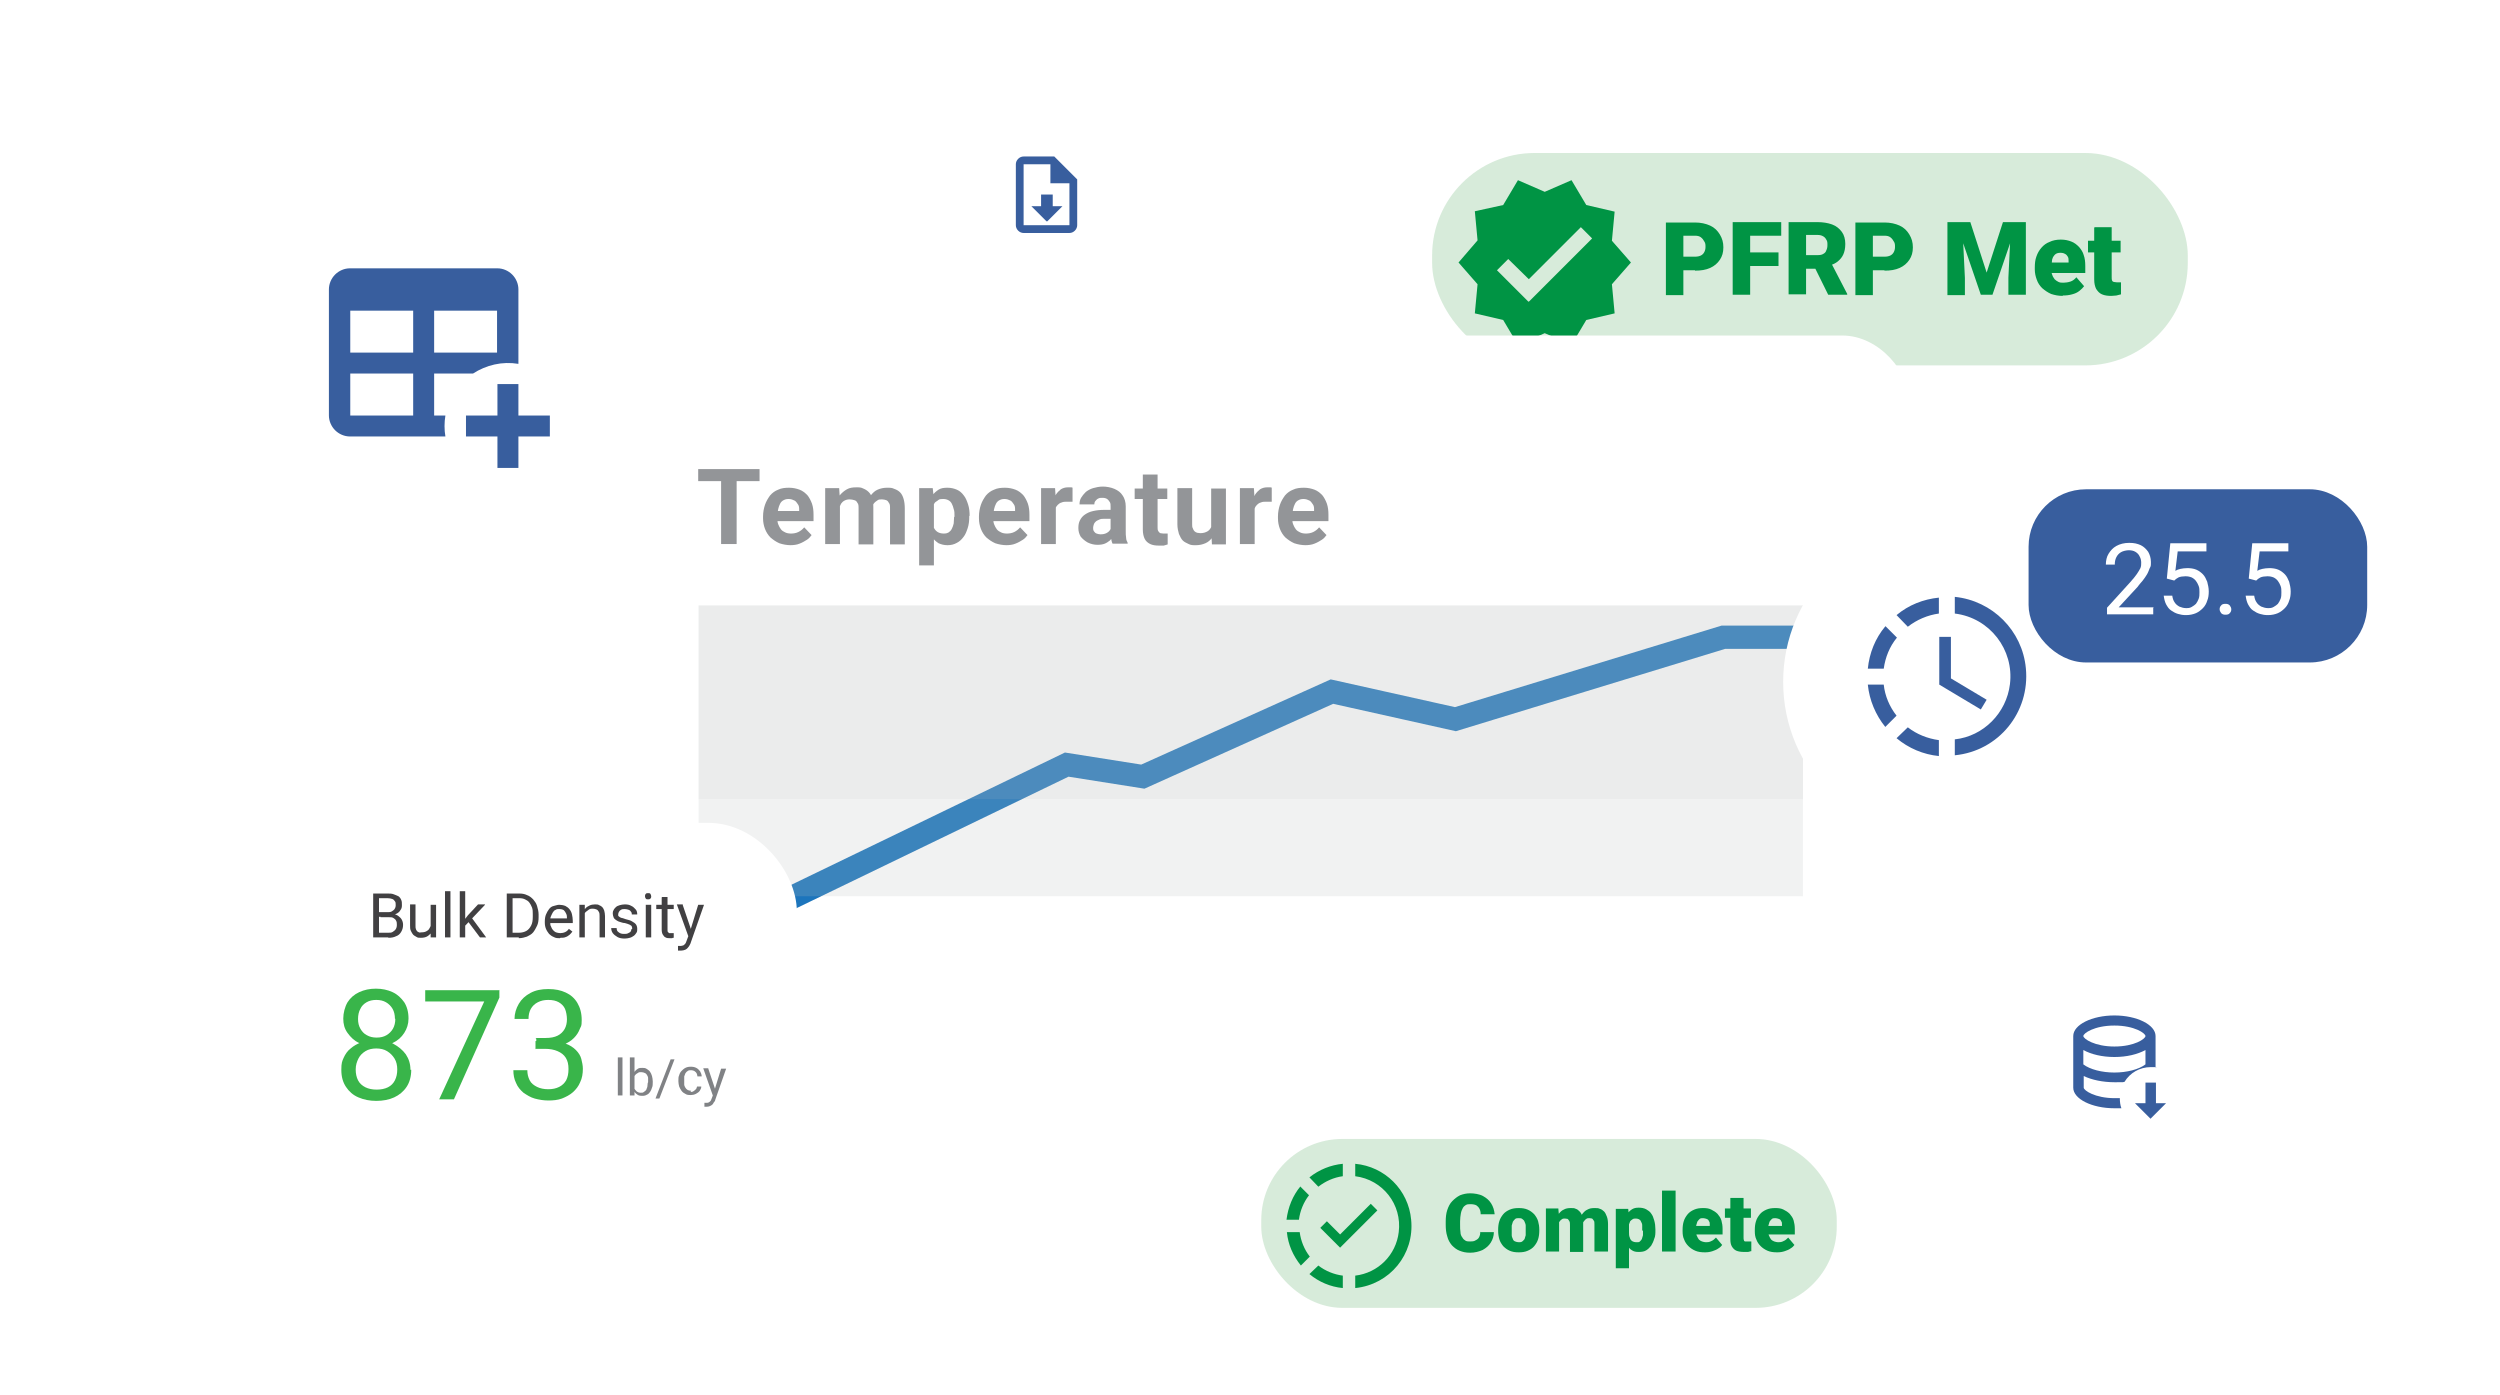 <?xml version="1.0" encoding="UTF-8"?>
<svg xmlns="http://www.w3.org/2000/svg" xmlns:xlink="http://www.w3.org/1999/xlink" id="uuid-e3a60f57-2031-4a7c-81eb-0fcb80ddafe9" data-name="Layer 1" viewBox="0 0 643.8 359.3">
  <defs>
    <filter id="uuid-f586d31b-7469-41bc-8308-aa3cf0abd36f" data-name="drop-shadow-1">
      <feOffset dx="0" dy="0"></feOffset>
      <feGaussianBlur result="uuid-a4ce8414-6f52-431a-80d2-a4a08513bdab" stdDeviation="9"></feGaussianBlur>
      <feFlood flood-color="#000" flood-opacity=".2"></feFlood>
      <feComposite in2="uuid-a4ce8414-6f52-431a-80d2-a4a08513bdab" operator="in"></feComposite>
      <feComposite in="SourceGraphic"></feComposite>
    </filter>
    <filter id="uuid-990856f7-47a6-4be0-919b-cd62e8aa4a76" data-name="drop-shadow-2">
      <feOffset dx="0" dy="0"></feOffset>
      <feGaussianBlur result="uuid-a9115093-6f3c-4870-9a27-9ebf55fb1a45" stdDeviation="9"></feGaussianBlur>
      <feFlood flood-color="#000" flood-opacity=".2"></feFlood>
      <feComposite in2="uuid-a9115093-6f3c-4870-9a27-9ebf55fb1a45" operator="in"></feComposite>
      <feComposite in="SourceGraphic"></feComposite>
    </filter>
    <filter id="uuid-5d1d1810-299a-4646-b24d-cb5fec233a8e" data-name="drop-shadow-3">
      <feOffset dx="0" dy="0"></feOffset>
      <feGaussianBlur result="uuid-8c2c06b9-cba8-4f5d-a7a8-3f907432cd99" stdDeviation="9"></feGaussianBlur>
      <feFlood flood-color="#000" flood-opacity=".2"></feFlood>
      <feComposite in2="uuid-8c2c06b9-cba8-4f5d-a7a8-3f907432cd99" operator="in"></feComposite>
      <feComposite in="SourceGraphic"></feComposite>
    </filter>
    <filter id="uuid-3a76a07c-00c9-41b9-b21d-83dd1edc0d51" data-name="drop-shadow-4">
      <feOffset dx="0" dy="0"></feOffset>
      <feGaussianBlur result="uuid-822cda34-f85f-4313-9f50-87a1bda53be5" stdDeviation="9"></feGaussianBlur>
      <feFlood flood-color="#000" flood-opacity=".2"></feFlood>
      <feComposite in2="uuid-822cda34-f85f-4313-9f50-87a1bda53be5" operator="in"></feComposite>
      <feComposite in="SourceGraphic"></feComposite>
    </filter>
    <filter id="uuid-1e791df4-ca25-4d60-92cb-e66539d43aba" data-name="drop-shadow-5">
      <feOffset dx="0" dy="0"></feOffset>
      <feGaussianBlur result="uuid-d3531521-2925-435a-8281-fb5c0f786980" stdDeviation="9"></feGaussianBlur>
      <feFlood flood-color="#000" flood-opacity=".2"></feFlood>
      <feComposite in2="uuid-d3531521-2925-435a-8281-fb5c0f786980" operator="in"></feComposite>
      <feComposite in="SourceGraphic"></feComposite>
    </filter>
    <filter id="uuid-74ced9ba-36bd-4f83-8cda-3cad4d558722" data-name="drop-shadow-6">
      <feOffset dx="0" dy="0"></feOffset>
      <feGaussianBlur result="uuid-248b4cf8-9aaa-4c80-aae9-51e1c733c6f0" stdDeviation="9"></feGaussianBlur>
      <feFlood flood-color="#000" flood-opacity=".2"></feFlood>
      <feComposite in2="uuid-248b4cf8-9aaa-4c80-aae9-51e1c733c6f0" operator="in"></feComposite>
      <feComposite in="SourceGraphic"></feComposite>
    </filter>
    <filter id="uuid-45719236-aef5-4839-ab77-726f0f9b56da" data-name="drop-shadow-7">
      <feOffset dx="0" dy="0"></feOffset>
      <feGaussianBlur result="uuid-35470fb0-76ca-4c6b-ad33-2cb19e657d96" stdDeviation="9"></feGaussianBlur>
      <feFlood flood-color="#000" flood-opacity=".2"></feFlood>
      <feComposite in2="uuid-35470fb0-76ca-4c6b-ad33-2cb19e657d96" operator="in"></feComposite>
      <feComposite in="SourceGraphic"></feComposite>
    </filter>
    <filter id="uuid-146bb1bf-2f5b-4236-85ad-6ba18115d700" data-name="drop-shadow-16">
      <feOffset dx="0" dy="0"></feOffset>
      <feGaussianBlur result="uuid-ac4e87ca-ee5f-4232-b588-22418d5e1159" stdDeviation="9"></feGaussianBlur>
      <feFlood flood-color="#000" flood-opacity=".2"></feFlood>
      <feComposite in2="uuid-ac4e87ca-ee5f-4232-b588-22418d5e1159" operator="in"></feComposite>
      <feComposite in="SourceGraphic"></feComposite>
    </filter>
  </defs>
  <g style="filter: url(#uuid-f586d31b-7469-41bc-8308-aa3cf0abd36f);">
    <circle cx="270.2" cy="50.3" r="21.5" style="fill: #fff; stroke-width: 0px;"></circle>
    <path d="M271.5,40.3l5.9,5.9v11.8c0,.5-.2,1-.6,1.4-.4.4-.9.6-1.4.6h-11.8c-.5,0-1-.2-1.4-.6-.4-.4-.6-.9-.6-1.4v-15.7c0-.5.2-1,.6-1.4.4-.4.9-.6,1.4-.6h7.9ZM275.4,58v-10.8h-4.9v-4.9h-6.9v15.7h11.8ZM269.5,57l-3.9-3.9h2.5v-3h3v3h2.5l-3.9,3.9Z" style="fill: #385e9e; stroke-width: 0px;"></path>
  </g>
  <g style="filter: url(#uuid-990856f7-47a6-4be0-919b-cd62e8aa4a76);">
    <rect x="368.8" y="39.4" width="194.6" height="54.7" rx="26.4" ry="26.4" style="fill: rgba(58, 158, 71, .2); stroke-width: 0px;"></rect>
    <path d="M436.5,69.6h-4.7v-3.5h4.7c.6,0,1.1-.1,1.5-.3.4-.2.7-.5.9-.9.2-.4.3-.8.3-1.3s0-1-.3-1.4c-.2-.4-.5-.8-.9-1.1-.4-.3-.9-.4-1.5-.4h-3v15.3h-4.5v-18.7h7.5c1.5,0,2.8.3,3.9.8,1.1.5,1.9,1.3,2.5,2.3.6,1,.9,2,.9,3.3s-.3,2.3-.9,3.2c-.6.9-1.4,1.6-2.5,2.1-1.1.5-2.4.7-3.9.7ZM450.7,57.2v18.7h-4.5v-18.7h4.5ZM458,65v3.5h-8.6v-3.5h8.6ZM458.7,57.2v3.5h-9.3v-3.5h9.3ZM460.6,57.2h7.4c1.4,0,2.7.2,3.8.6,1.1.4,1.9,1.1,2.5,1.9.6.8.9,1.9.9,3.1s-.2,2-.5,2.7c-.3.7-.8,1.3-1.4,1.8-.6.5-1.3.8-2.1,1.1l-1.5.8h-6.2v-3.5s4.6,0,4.6,0c.6,0,1.1-.1,1.4-.3.4-.2.7-.5.8-.9.2-.4.3-.8.3-1.4s0-1-.3-1.4c-.2-.4-.5-.7-.9-.9-.4-.2-.8-.3-1.4-.3h-2.9v15.3h-4.5v-18.7ZM470.8,75.9l-4.1-8.3h4.8s4.2,8.1,4.2,8.1v.2h-4.8ZM485.3,69.6h-4.7v-3.5h4.7c.6,0,1.1-.1,1.5-.3.4-.2.7-.5.9-.9.2-.4.3-.8.3-1.3s0-1-.3-1.4c-.2-.4-.5-.8-.9-1.1-.4-.3-.9-.4-1.5-.4h-3v15.3h-4.5v-18.7h7.5c1.5,0,2.8.3,3.9.8,1.1.5,1.9,1.3,2.5,2.3.6,1,.9,2,.9,3.3s-.3,2.3-.9,3.2c-.6.9-1.4,1.6-2.5,2.1-1.1.5-2.4.7-3.9.7ZM503.7,57.2h3.7l4.2,13,4.2-13h3.7l-6.4,18.7h-3l-6.4-18.7ZM501.5,57.2h3.8l.7,14.4v4.4h-4.5v-18.7ZM517.9,57.2h3.8v18.7h-4.5v-4.4l.7-14.4ZM531.2,76.2c-1.1,0-2.1-.2-3-.5-.9-.4-1.6-.9-2.3-1.5-.6-.6-1.1-1.3-1.4-2.2-.3-.8-.5-1.7-.5-2.6v-.5c0-1,.1-2,.4-2.8.3-.9.7-1.6,1.3-2.3.6-.7,1.3-1.2,2.1-1.5.8-.4,1.8-.6,2.9-.6s1.9.2,2.7.5c.8.3,1.4.8,2,1.4.5.6,1,1.3,1.2,2.1.3.8.4,1.8.4,2.8v1.8h-11.4v-2.7h7.1v-.3c0-.5,0-.9-.2-1.2-.2-.3-.4-.6-.7-.7-.3-.2-.7-.3-1.2-.3s-.9.1-1.2.3c-.3.2-.5.5-.7.8-.2.4-.3.8-.3,1.2,0,.5-.1,1-.1,1.5v.5c0,.5,0,1,.2,1.4.1.4.4.8.6,1.1.3.3.6.5,1,.7.4.2.8.2,1.3.2s1.2-.1,1.8-.3c.6-.2,1.1-.6,1.5-1.1l2,2.3c-.3.4-.7.8-1.2,1.2-.5.4-1.1.7-1.9.9-.7.2-1.5.3-2.4.3ZM546.1,62v3h-8.4v-3h8.4ZM539.5,58.5h4.3v12.8c0,.4,0,.7.1.9,0,.2.2.3.4.4.2,0,.5.1.8.1s.5,0,.6,0c.2,0,.3,0,.5,0v3.1c-.4.1-.8.2-1.2.3-.4,0-.8.1-1.3.1-.9,0-1.7-.1-2.4-.4-.7-.3-1.1-.8-1.5-1.4-.3-.6-.5-1.4-.5-2.4v-13.4Z" style="fill: #009444; stroke-width: 0px;"></path>
    <path d="M420,67.6l-4.9-5.6.7-7.5-7.3-1.7-3.8-6.4-6.9,3-6.9-3-3.8,6.4-7.3,1.6.7,7.5-4.9,5.7,4.9,5.6-.7,7.5,7.3,1.7,3.8,6.4,6.9-3,6.9,3,3.8-6.4,7.3-1.7-.7-7.5,4.9-5.6ZM393.6,77.7l-8.1-8.1,2.9-2.9,5.3,5.2,13.4-13.4,2.9,2.9-16.2,16.2Z" style="fill: #009444; stroke-width: 0px;"></path>
  </g>
  <g>
    <g style="filter: url(#uuid-5d1d1810-299a-4646-b24d-cb5fec233a8e);">
      <rect x="149.8" y="86.4" width="342.1" height="185.9" rx="17.5" ry="17.5" style="fill: #fff; stroke-width: 0px;"></rect>
      <polyline points="464.3 164.1 443.8 164.1 374.8 185.2 343 178.1 294.3 200 274.7 196.9 196.3 234.8 183.7 234.8" style="fill: none; stroke: #1c75bc; stroke-miterlimit: 10; stroke-width: 6px;"></polyline>
      <g>
        <path d="M195.6,120.8v3.1h-15.8v-3.1h15.8ZM189.7,120.8v19.3h-4v-19.3h4Z" style="fill: #939598; stroke-width: 0px;"></path>
        <path d="M203.7,140.4c-1.1,0-2.1-.2-3-.5-.9-.4-1.6-.9-2.3-1.5-.6-.6-1.1-1.4-1.4-2.2s-.5-1.7-.5-2.7v-.5c0-1.1.2-2.1.5-3,.3-.9.8-1.7,1.3-2.4.6-.7,1.3-1.2,2.1-1.5.8-.4,1.8-.5,2.8-.5s1.9.2,2.7.5c.8.3,1.4.8,2,1.4.5.6.9,1.4,1.2,2.2.3.9.4,1.8.4,2.9v1.6h-11.4v-2.6h7.7v-.3c0-.5,0-1-.3-1.4s-.5-.8-.9-1c-.4-.2-.9-.4-1.5-.4s-.9.1-1.3.3c-.4.2-.7.5-.9.9-.2.4-.4.9-.5,1.4-.1.5-.2,1.1-.2,1.8v.5c0,.6,0,1.1.2,1.6.2.5.4.9.7,1.3.3.4.7.6,1.1.8.4.2.9.3,1.5.3s1.3-.1,1.9-.4c.6-.3,1.1-.7,1.5-1.2l1.9,2c-.3.4-.7.9-1.2,1.2s-1.1.7-1.9,1c-.7.3-1.6.4-2.5.4Z" style="fill: #939598; stroke-width: 0px;"></path>
        <path d="M216.3,128.7v11.4h-3.8v-14.4h3.6l.2,3ZM215.8,132.5h-1c0-1,.1-1.9.4-2.8.2-.8.6-1.6,1.1-2.2.5-.6,1.1-1.1,1.8-1.5s1.5-.5,2.4-.5,1.2,0,1.8.3c.5.2,1,.5,1.4.9.4.4.7.9.9,1.6.2.6.3,1.4.3,2.3v9.6h-3.8v-9.2c0-.7,0-1.2-.3-1.5-.2-.4-.4-.6-.8-.7s-.7-.2-1.2-.2-.9.1-1.3.3c-.4.2-.7.5-.9.8-.2.4-.4.8-.5,1.3-.1.5-.2,1-.2,1.5ZM224.3,132l-1.4.2c0-.9.1-1.8.4-2.6.2-.8.6-1.5,1-2.1.5-.6,1-1.1,1.7-1.4s1.5-.5,2.4-.5,1.3,0,1.9.3c.6.2,1.1.5,1.5.9.4.4.7,1,.9,1.7.2.7.3,1.5.3,2.5v9.2h-3.8v-9.2c0-.7,0-1.2-.3-1.5-.2-.4-.4-.6-.7-.7-.3-.1-.7-.2-1.1-.2s-.9,0-1.2.3c-.3.2-.6.4-.9.8-.2.3-.4.7-.5,1.1-.1.4-.2.9-.2,1.4Z" style="fill: #939598; stroke-width: 0px;"></path>
        <path d="M240.5,128.5v17.1h-3.8v-19.9h3.5l.3,2.8ZM249.6,132.8v.3c0,1-.1,2-.4,2.9s-.6,1.7-1.1,2.3c-.5.7-1.1,1.2-1.7,1.5-.7.4-1.5.6-2.4.6s-1.6-.2-2.3-.5c-.6-.4-1.2-.9-1.6-1.5-.4-.6-.8-1.4-1.1-2.2-.3-.9-.5-1.8-.6-2.7v-.7c.1-1,.3-2,.6-2.9s.6-1.6,1.1-2.3,1-1.1,1.6-1.5c.6-.4,1.4-.5,2.3-.5s1.7.2,2.4.5c.7.3,1.3.8,1.8,1.5.5.6.8,1.4,1.1,2.3s.4,1.9.4,3ZM245.8,133.1v-.3c0-.6,0-1.2-.2-1.7-.1-.5-.3-1-.5-1.4s-.5-.7-.9-.9-.8-.3-1.3-.3-1,0-1.3.3-.7.4-.9.7c-.2.3-.4.7-.5,1.1-.1.4-.2.9-.2,1.5v1.8c0,.7.2,1.2.4,1.8.2.5.5.9.9,1.2.4.3,1,.5,1.7.5s.9-.1,1.3-.3c.3-.2.6-.5.8-.9.2-.4.4-.9.5-1.4,0-.5.1-1.1.1-1.7Z" style="fill: #939598; stroke-width: 0px;"></path>
        <path d="M259.3,140.4c-1.1,0-2.1-.2-3-.5-.9-.4-1.6-.9-2.3-1.5-.6-.6-1.1-1.4-1.4-2.2s-.5-1.7-.5-2.7v-.5c0-1.1.2-2.1.5-3,.3-.9.8-1.7,1.3-2.4.6-.7,1.3-1.2,2.1-1.5.8-.4,1.8-.5,2.8-.5s1.9.2,2.7.5c.8.3,1.4.8,2,1.4.5.6.9,1.4,1.2,2.2.3.9.4,1.8.4,2.9v1.6h-11.4v-2.6h7.7v-.3c0-.5,0-1-.3-1.4s-.5-.8-.9-1c-.4-.2-.9-.4-1.5-.4s-.9.1-1.3.3c-.4.2-.7.5-.9.9-.2.4-.4.9-.5,1.4-.1.5-.2,1.1-.2,1.8v.5c0,.6,0,1.1.2,1.6.2.5.4.9.7,1.3.3.4.7.6,1.1.8.4.2.9.3,1.5.3s1.3-.1,1.9-.4c.6-.3,1.1-.7,1.5-1.2l1.9,2c-.3.4-.7.9-1.2,1.2s-1.1.7-1.9,1c-.7.3-1.6.4-2.5.4Z" style="fill: #939598; stroke-width: 0px;"></path>
        <path d="M271.9,128.9v11.2h-3.8v-14.4h3.6l.2,3.1ZM276.2,125.7v3.5c-.3,0-.5,0-.7,0-.3,0-.5,0-.7,0-.5,0-1,0-1.4.2-.4.1-.7.3-1,.6-.3.3-.5.6-.6,1-.1.4-.2.8-.2,1.3l-.8-.2c0-.9,0-1.8.3-2.6.2-.8.5-1.5.8-2.1.4-.6.8-1,1.3-1.4.5-.3,1.1-.5,1.8-.5s.4,0,.7,0c.2,0,.4,0,.5.1Z" style="fill: #939598; stroke-width: 0px;"></path>
        <path d="M286.5,131.4v2.2s-2.1,0-2.1,0c-.5,0-.9,0-1.3.2s-.7.3-.9.5-.4.4-.5.7c-.1.3-.2.6-.2.9s0,.6.2.9c.2.3.4.5.7.6.3.1.6.2,1,.2.6,0,1.1-.1,1.5-.3.4-.2.8-.5,1-.9.2-.3.4-.7.4-1l1,1.6c-.1.4-.3.7-.6,1.1s-.6.8-.9,1.1c-.4.3-.8.6-1.3.8s-1.1.3-1.9.3-1.7-.2-2.5-.6c-.7-.4-1.3-.9-1.8-1.5-.4-.7-.6-1.4-.6-2.2s.1-1.4.4-2c.3-.6.7-1.1,1.3-1.5.6-.4,1.2-.7,2.1-.9s1.8-.3,2.9-.3h2.2ZM286,136.9v-6.4c0-.5,0-.9-.2-1.2-.2-.3-.4-.6-.7-.8-.3-.2-.7-.3-1.2-.3s-.8,0-1.1.2c-.3.1-.5.4-.7.6s-.3.6-.3.9h-3.8c0-.6.1-1.2.4-1.7.3-.5.7-1,1.2-1.5.5-.4,1.2-.8,1.9-1s1.6-.4,2.5-.4,2.1.2,3,.6,1.6.9,2.1,1.7c.5.7.8,1.7.8,2.8v6.2c0,.8,0,1.4.1,1.9,0,.5.2.9.4,1.3v.2h-3.9c-.2-.4-.3-.9-.4-1.5,0-.6-.1-1.2-.1-1.8Z" style="fill: #939598; stroke-width: 0px;"></path>
        <path d="M300.6,125.8v2.7h-8.4v-2.7h8.4ZM294.3,122.2h3.8v13.6c0,.4,0,.7.2,1,.1.2.3.4.5.5.2,0,.5.1.8.1s.5,0,.6,0c.2,0,.4,0,.5,0v2.8c-.3.1-.7.2-1,.3-.4,0-.8,0-1.3,0-.8,0-1.6-.1-2.2-.4-.6-.3-1.1-.7-1.4-1.3s-.5-1.4-.5-2.4v-14Z" style="fill: #939598; stroke-width: 0px;"></path>
        <path d="M312.3,133.8h1.1c0,.9-.1,1.8-.3,2.6-.2.8-.6,1.5-1,2.1s-1,1.1-1.7,1.4-1.5.5-2.4.5-1.3,0-1.9-.3-1.1-.5-1.5-.9c-.4-.4-.7-1-1-1.7-.2-.7-.4-1.5-.4-2.5v-9.3h3.8v9.3c0,.4,0,.8.2,1.1.1.3.2.5.4.7.2.2.4.3.7.4.3,0,.5.1.8.1.8,0,1.4-.2,1.9-.5.5-.3.8-.8,1-1.3s.3-1.2.3-1.9ZM311.9,136.7v-10.9h3.8v14.4h-3.6l-.2-3.4Z" style="fill: #939598; stroke-width: 0px;"></path>
        <path d="M323.1,128.9v11.2h-3.8v-14.4h3.6l.2,3.1ZM327.5,125.7v3.5c-.3,0-.5,0-.7,0-.3,0-.5,0-.7,0-.5,0-1,0-1.4.2-.4.1-.7.3-1,.6-.3.3-.5.6-.6,1-.1.4-.2.8-.2,1.3l-.8-.2c0-.9,0-1.8.3-2.6.2-.8.5-1.5.8-2.1.4-.6.8-1,1.3-1.4.5-.3,1.1-.5,1.8-.5s.4,0,.7,0c.2,0,.4,0,.5.1Z" style="fill: #939598; stroke-width: 0px;"></path>
        <path d="M336.3,140.4c-1.1,0-2.1-.2-3-.5-.9-.4-1.6-.9-2.3-1.5-.6-.6-1.1-1.4-1.4-2.2s-.5-1.7-.5-2.7v-.5c0-1.1.2-2.1.5-3,.3-.9.8-1.7,1.3-2.4.6-.7,1.3-1.2,2.1-1.5.8-.4,1.8-.5,2.8-.5s1.9.2,2.7.5c.8.3,1.4.8,2,1.4.5.6.9,1.4,1.2,2.2.3.9.4,1.8.4,2.9v1.6h-11.4v-2.6h7.7v-.3c0-.5,0-1-.3-1.4s-.5-.8-.9-1c-.4-.2-.9-.4-1.5-.4s-.9.1-1.3.3c-.4.2-.7.5-.9.9-.2.4-.4.9-.5,1.4-.1.5-.2,1.1-.2,1.8v.5c0,.6,0,1.1.2,1.6.2.5.4.9.7,1.3.3.4.7.6,1.1.8.4.2.9.3,1.5.3s1.3-.1,1.9-.4c.6-.3,1.1-.7,1.5-1.2l1.9,2c-.3.4-.7.9-1.2,1.2s-1.1.7-1.9,1c-.7.3-1.6.4-2.5.4Z" style="fill: #939598; stroke-width: 0px;"></path>
      </g>
    </g>
    <rect x="179.9" y="155.9" width="284.4" height="49.9" style="fill: #bcbec0; opacity: .3; stroke-width: 0px;"></rect>
    <rect x="179.9" y="205.8" width="284.4" height="25" style="fill: #bcbec0; opacity: .2; stroke-width: 0px;"></rect>
  </g>
  <g style="filter: url(#uuid-3a76a07c-00c9-41b9-b21d-83dd1edc0d51);">
    <g>
      <circle cx="500" cy="175.6" r="40.8" style="fill: #fff; stroke-width: 0px;"></circle>
      <path d="M503.4,153.9h0v4.1c9,1.1,15.3,9.3,14.2,18.2-.9,7.4-6.8,13.4-14.2,14.2v4.1c11.3-1.1,19.4-11.1,18.3-22.4-.9-9.7-8.6-17.4-18.3-18.4ZM499.3,153.9c-4,.4-7.8,1.9-10.9,4.5l2.9,3c2.3-1.8,5.1-3,8-3.4v-4.1ZM485.5,161.3c-2.6,3.1-4.1,6.9-4.5,10.9h4.1c.4-2.9,1.5-5.7,3.4-8l-2.9-2.9ZM481,176.3c.4,4,2,7.8,4.5,10.9l2.9-2.9c-1.8-2.3-3-5.1-3.3-8h-4.1ZM491.3,187.3l-2.9,2.8c3.1,2.6,6.9,4.2,10.9,4.6v-4.1c-2.9-.4-5.7-1.5-8-3.3ZM502.4,164v10.7l9.2,5.5-1.5,2.5-10.7-6.4v-12.3h3.1Z" style="fill: #385e9e; stroke-width: 0px;"></path>
    </g>
    <g>
      <rect x="522.4" y="126" width="87.2" height="44.6" rx="14.8" ry="14.8" style="fill: #385e9e; stroke-width: 0px;"></rect>
      <g>
        <path d="M554.5,156.3v1.9h-11.9v-1.7l6-6.6c.7-.8,1.3-1.5,1.7-2.1s.7-1.1.9-1.5c.2-.5.2-.9.2-1.4s-.1-1.1-.4-1.6c-.2-.5-.6-.9-1.1-1.2s-1.1-.4-1.7-.4-1.5.2-2,.5c-.5.3-.9.7-1.2,1.3-.3.6-.4,1.2-.4,1.9h-2.3c0-1,.2-2,.7-2.8s1.1-1.5,2-2c.9-.5,2-.8,3.3-.8s2.1.2,3,.6c.8.4,1.4,1,1.9,1.7.4.7.7,1.6.7,2.6s0,1.1-.3,1.6c-.2.5-.4,1.1-.7,1.6s-.7,1.1-1.1,1.6c-.4.5-.9,1-1.3,1.6l-4.9,5.3h9.1Z" style="fill: #fff; stroke-width: 0px;"></path>
        <path d="M559.9,149.5l-1.9-.5.9-9.1h9.3v2.1h-7.4l-.6,5c.3-.2.8-.4,1.3-.5s1.1-.2,1.8-.2,1.6.1,2.3.4c.7.3,1.2.7,1.7,1.2.5.5.8,1.2,1.1,1.9.2.8.4,1.6.4,2.5s-.1,1.7-.4,2.4c-.2.7-.6,1.4-1.1,1.9s-1.1,1-1.8,1.3-1.6.5-2.5.5-1.4-.1-2.1-.3-1.2-.5-1.8-.9-.9-.9-1.3-1.6c-.3-.6-.5-1.4-.6-2.2h2.2c.1.7.3,1.3.6,1.7.3.5.7.8,1.2,1.1.5.2,1.1.4,1.7.4s1,0,1.5-.3.8-.5,1.1-.8c.3-.4.5-.8.7-1.3s.2-1.1.2-1.7,0-1.1-.2-1.6c-.2-.5-.4-.9-.7-1.3s-.7-.7-1.1-.9c-.5-.2-1-.3-1.6-.3s-1.4.1-1.8.3-.8.5-1.2.9Z" style="fill: #fff; stroke-width: 0px;"></path>
        <path d="M571.6,156.9c0-.4.1-.7.4-1,.2-.3.6-.4,1.1-.4s.8.1,1.1.4c.2.3.4.6.4,1s-.1.7-.4,1c-.2.3-.6.4-1.1.4s-.8-.1-1.1-.4c-.2-.3-.4-.6-.4-1Z" style="fill: #fff; stroke-width: 0px;"></path>
        <path d="M581,149.5l-1.9-.5.9-9.1h9.3v2.1h-7.4l-.6,5c.3-.2.8-.4,1.3-.5s1.1-.2,1.8-.2,1.6.1,2.3.4c.7.3,1.2.7,1.7,1.2.5.5.8,1.2,1.1,1.9.2.8.4,1.6.4,2.5s-.1,1.7-.4,2.4c-.2.7-.6,1.4-1.1,1.9s-1.1,1-1.8,1.3-1.6.5-2.5.5-1.4-.1-2.1-.3-1.2-.5-1.8-.9-.9-.9-1.3-1.6c-.3-.6-.5-1.4-.6-2.2h2.2c.1.7.3,1.3.6,1.7.3.5.7.8,1.2,1.1.5.2,1.1.4,1.7.4s1,0,1.5-.3.8-.5,1.1-.8c.3-.4.5-.8.7-1.3s.2-1.1.2-1.7,0-1.1-.2-1.6c-.2-.5-.4-.9-.7-1.3s-.7-.7-1.1-.9c-.5-.2-1-.3-1.6-.3s-1.4.1-1.8.3-.8.5-1.2.9Z" style="fill: #fff; stroke-width: 0px;"></path>
      </g>
    </g>
  </g>
  <g style="filter: url(#uuid-1e791df4-ca25-4d60-92cb-e66539d43aba);">
    <circle cx="545.8" cy="275.2" r="25.7" style="fill: #fff; stroke-width: 0px;"></circle>
    <path d="M555.1,274.9v-8.1c0-2.9-4.8-5.3-10.6-5.3s-10.6,2.4-10.6,5.3v13.3c0,2.9,4.8,5.3,10.6,5.3s1.2,0,1.8,0c-.3-.8-.4-1.7-.4-2.6h-1.3c-5.1,0-8-2-8-2.7v-3c2.1,1,4.9,1.6,8,1.6s1.7,0,2.5-.1c1.4-2.3,3.9-3.8,6.8-3.8s.9,0,1.3.1ZM552.5,274.1c-1.7,1.3-4.8,2.1-8,2.1s-6.3-.8-8-2.1v-3.7c2,1.1,4.8,1.8,8,1.8s6-.7,8-1.8v3.7ZM544.5,269.5c-5.1,0-8-2-8-2.7s2.8-2.7,8-2.7,8,2,8,2.7-2.8,2.7-8,2.7ZM557.8,284.1l-4,4-4-4h2.7v-5.3h2.7v5.3h2.7Z" style="fill: #385e9e; stroke-width: 0px;"></path>
  </g>
  <g style="filter: url(#uuid-74ced9ba-36bd-4f83-8cda-3cad4d558722);">
    <circle cx="111.3" cy="91.9" r="56.8" style="fill: #fff; stroke-width: 0px;"></circle>
    <path d="M128.1,98.9h5.4v8.1h8.1v5.4h-8.1v8.1h-5.4v-8.1h-8.1v-5.4h8.1v-8.1ZM90.2,69.1h37.9c1.4,0,2.8.6,3.8,1.6,1,1,1.6,2.4,1.6,3.8v19.2c-4.2-.7-8.3.3-11.7,2.5h-10v10.8h2.9c-.3,1.8-.3,3.7,0,5.4h-24.6c-1.4,0-2.8-.6-3.8-1.6-1-1-1.6-2.4-1.6-3.8v-32.5c0-1.4.6-2.8,1.6-3.8,1-1,2.4-1.6,3.8-1.6ZM90.2,80v10.8h16.2v-10.8h-16.2ZM111.8,80v10.8h16.2v-10.8h-16.2ZM90.2,96.2v10.8h16.2v-10.8h-16.2Z" style="fill: #385e9e; stroke-width: 0px;"></path>
  </g>
  <g style="filter: url(#uuid-45719236-aef5-4839-ab77-726f0f9b56da);">
    <rect x="324.8" y="293.3" width="148.2" height="43.5" rx="20.9" ry="20.9" style="fill: rgba(58, 158, 71, .2); stroke-width: 0px;"></rect>
    <path d="M381.1,317.3h3.6c0,1-.3,1.9-.8,2.7-.5.8-1.2,1.4-2.1,1.9-.9.4-2,.7-3.2.7s-1.9-.2-2.7-.5c-.8-.3-1.4-.8-2-1.4-.5-.6-1-1.4-1.2-2.3-.3-.9-.4-1.9-.4-3v-.8c0-1.1.1-2.1.4-3,.3-.9.7-1.7,1.3-2.3.6-.6,1.2-1.1,2-1.5.8-.3,1.6-.5,2.6-.5s2.4.2,3.3.7c.9.5,1.6,1.1,2.1,1.9.5.8.8,1.7.9,2.8h-3.6c0-.6-.1-1-.3-1.4-.2-.4-.5-.7-.8-.9-.4-.2-.9-.3-1.5-.3s-.8,0-1.2.2c-.3.2-.6.4-.8.8-.2.4-.4.8-.5,1.4-.1.6-.2,1.2-.2,2v.8c0,.8,0,1.5.1,2,0,.6.2,1,.5,1.4.2.4.5.6.8.8.3.2.8.2,1.2.2s1,0,1.4-.3c.4-.2.7-.4.9-.8.2-.4.3-.8.3-1.4ZM385.8,316.9v-.2c0-.8.1-1.6.3-2.2.2-.7.6-1.3,1-1.8.4-.5,1-.9,1.7-1.2.7-.3,1.4-.4,2.3-.4s1.6.1,2.3.4c.7.3,1.2.7,1.7,1.2.4.5.8,1.1,1,1.8.2.7.3,1.4.3,2.2v.2c0,.8-.1,1.6-.3,2.2-.2.7-.6,1.3-1,1.8-.4.5-1,.9-1.7,1.2-.7.3-1.4.4-2.3.4s-1.6-.1-2.3-.4-1.2-.7-1.7-1.2c-.4-.5-.8-1.1-1-1.8-.2-.7-.3-1.4-.3-2.2ZM389.3,316.7v.2c0,.4,0,.8,0,1.2,0,.4.2.7.3,1,.1.3.3.5.6.6.2.1.6.2.9.2s.7,0,.9-.2c.2-.1.4-.4.6-.6.1-.3.2-.6.3-1,0-.4,0-.7,0-1.2v-.2c0-.4,0-.8,0-1.1,0-.4-.2-.7-.3-1-.1-.3-.3-.5-.6-.7-.2-.2-.6-.2-.9-.2s-.7,0-.9.2c-.2.2-.4.4-.6.7-.1.3-.2.6-.3,1,0,.4,0,.7,0,1.1ZM401.5,313.6v8.7h-3.4v-11.1h3.2l.2,2.3ZM401.1,316.4h-.8c0-.8,0-1.5.3-2.1.2-.7.5-1.2.8-1.7.4-.5.8-.9,1.3-1.1.5-.3,1.1-.4,1.8-.4s.9,0,1.3.2c.4.1.7.4,1,.7.3.3.5.7.7,1.2.2.5.2,1.1.2,1.8v7.4h-3.4v-6.9c0-.5,0-.8-.2-1.1-.1-.2-.3-.4-.4-.5-.2,0-.4-.1-.7-.1s-.6,0-.8.2c-.2.1-.4.3-.6.6-.2.2-.3.5-.4.8,0,.3-.1.7-.1,1.1ZM407.4,316.4h-1c0-.8,0-1.5.3-2.1.2-.7.4-1.2.8-1.7.4-.5.8-.9,1.3-1.1.5-.3,1.1-.4,1.8-.4s1,0,1.4.2c.4.1.8.4,1.1.7.3.3.5.8.7,1.3.2.5.3,1.2.3,2v7h-3.5v-7c0-.5,0-.8-.2-1-.1-.2-.3-.4-.4-.5-.2,0-.4-.1-.7-.1s-.6,0-.8.2c-.2.1-.4.3-.6.6-.2.2-.3.5-.3.8,0,.3-.1.7-.1,1.1ZM419.5,313.4v13.2h-3.4v-15.3h3.2l.2,2.1ZM426.3,316.6v.2c0,.8,0,1.6-.3,2.2-.2.7-.5,1.3-.8,1.8-.4.5-.8.9-1.3,1.2-.5.3-1.1.4-1.9.4s-1.2-.1-1.7-.4-.9-.7-1.2-1.2c-.3-.5-.6-1.1-.8-1.8-.2-.7-.4-1.4-.5-2.1v-.3c.1-.8.3-1.5.5-2.2.2-.7.5-1.3.8-1.8.3-.5.7-.9,1.2-1.2.5-.3,1-.4,1.7-.4s1.3.1,1.9.4c.5.3,1,.6,1.3,1.1.4.5.6,1.1.8,1.8.2.7.3,1.5.3,2.3ZM422.9,316.9v-.2c0-.4,0-.8,0-1.2,0-.4-.2-.7-.3-.9-.1-.3-.3-.5-.5-.6-.2-.1-.5-.2-.8-.2s-.7,0-.9.2c-.2.1-.4.3-.6.5-.1.2-.2.5-.3.8,0,.3,0,.7,0,1.2v.8c0,.5,0,1,.2,1.4.1.4.3.7.6.9.3.2.7.3,1.2.3s.6,0,.8-.2c.2-.2.4-.4.5-.6.1-.3.2-.6.3-1,0-.4,0-.7,0-1.2ZM431.5,306.6v15.7h-3.5v-15.7h3.5ZM439,322.5c-.9,0-1.7-.1-2.4-.4-.7-.3-1.3-.7-1.8-1.2-.5-.5-.9-1.1-1.1-1.7-.3-.6-.4-1.3-.4-2.1v-.4c0-.8.1-1.6.3-2.2.2-.7.6-1.3,1-1.8.4-.5,1-.9,1.7-1.2.7-.3,1.4-.4,2.3-.4s1.5.1,2.1.4c.6.3,1.1.6,1.6,1.1.4.5.8,1,1,1.7.2.7.3,1.4.3,2.2v1.4h-9v-2.2h5.7v-.3c0-.4,0-.7-.2-.9-.1-.3-.3-.5-.6-.6-.3-.1-.6-.2-.9-.2s-.7,0-.9.2c-.2.2-.4.4-.6.7-.1.3-.2.6-.3,1,0,.4,0,.8,0,1.2v.4c0,.4,0,.8.2,1.1.1.3.3.6.5.9.2.2.5.4.8.5.3.1.7.2,1,.2s.9,0,1.4-.3c.5-.2.8-.5,1.2-.9l1.6,1.9c-.2.3-.5.6-1,.9-.4.3-.9.5-1.5.7-.6.2-1.2.3-1.9.3ZM450.9,311.2v2.4h-6.7v-2.4h6.7ZM445.6,308.5h3.4v10.2c0,.3,0,.5.1.7,0,.2.2.3.3.3.2,0,.4,0,.7,0s.4,0,.5,0c.1,0,.3,0,.4,0v2.5c-.3,0-.6.2-.9.2-.3,0-.7,0-1,0-.7,0-1.4-.1-1.9-.3-.5-.2-.9-.6-1.2-1.1-.3-.5-.4-1.1-.4-1.9v-10.6ZM457.6,322.5c-.9,0-1.7-.1-2.4-.4-.7-.3-1.3-.7-1.8-1.2-.5-.5-.9-1.1-1.1-1.7-.3-.6-.4-1.3-.4-2.1v-.4c0-.8.1-1.6.3-2.2.2-.7.6-1.3,1-1.8.4-.5,1-.9,1.7-1.2.7-.3,1.4-.4,2.3-.4s1.5.1,2.1.4c.6.3,1.1.6,1.6,1.1.4.5.8,1,1,1.7.2.7.3,1.4.3,2.2v1.4h-9v-2.2h5.7v-.3c0-.4,0-.7-.2-.9-.1-.3-.3-.5-.6-.6-.3-.1-.6-.2-.9-.2s-.7,0-.9.2c-.2.2-.4.4-.6.7-.1.3-.2.6-.3,1,0,.4,0,.8,0,1.2v.4c0,.4,0,.8.2,1.1.1.3.3.6.5.9.2.2.5.4.8.5.3.1.7.2,1,.2s.9,0,1.4-.3c.5-.2.8-.5,1.2-.9l1.6,1.9c-.2.3-.5.6-1,.9-.4.3-.9.5-1.5.7-.6.2-1.2.3-1.9.3Z" style="fill: #009444; stroke-width: 0px;"></path>
    <path d="M349,299.6h0v3.3c7.1.9,12.1,7.3,11.2,14.4-.7,5.9-5.3,10.5-11.2,11.2v3.2c8.9-.9,15.3-8.7,14.4-17.6-.7-7.7-6.8-13.7-14.4-14.4ZM345.8,299.7c-3.1.3-6.1,1.5-8.6,3.5l2.3,2.4c1.8-1.4,4-2.4,6.3-2.7v-3.2ZM334.9,305.5c-2,2.4-3.2,5.4-3.6,8.6h3.2c.3-2.3,1.2-4.5,2.6-6.3l-2.3-2.3ZM353,310l-7.9,7.9-3.4-3.4-1.7,1.7,5.1,5.1,9.6-9.6-1.7-1.7ZM331.4,317.3c.3,3.2,1.6,6.1,3.6,8.6l2.3-2.3c-1.4-1.8-2.3-4-2.6-6.3h-3.2ZM339.5,325.9l-2.3,2.2c2.4,2,5.4,3.3,8.6,3.6v-3.2c-2.3-.3-4.5-1.2-6.3-2.6Z" style="fill: #009444; stroke-width: 0px;"></path>
  </g>
  <g>
    <rect x="67.3" y="211.9" width="137.9" height="89.1" rx="22.8" ry="22.8" style="fill: #fff; filter: url(#uuid-146bb1bf-2f5b-4236-85ad-6ba18115d700); stroke-width: 0px;"></rect>
    <g>
      <path d="M105.9,275.5c0,1.7-.4,3.2-1.2,4.4-.8,1.2-1.9,2.1-3.2,2.7s-2.9.9-4.6.9-3.2-.3-4.6-.9-2.4-1.5-3.2-2.7c-.8-1.2-1.2-2.6-1.2-4.4s.2-2.2.6-3.1c.4-.9,1-1.8,1.8-2.4.8-.7,1.7-1.2,2.8-1.6,1.1-.4,2.3-.6,3.6-.6s3.3.3,4.6,1,2.4,1.6,3.2,2.7c.8,1.2,1.2,2.5,1.2,4ZM105.2,262.3c0,1.4-.4,2.6-1.1,3.7-.7,1.1-1.7,2-3,2.6-1.3.6-2.7.9-4.3.9s-3-.3-4.3-.9c-1.3-.6-2.2-1.5-3-2.6s-1.1-2.3-1.1-3.7.4-3,1.1-4.2c.7-1.1,1.7-2,3-2.6,1.3-.6,2.7-.9,4.3-.9s3,.3,4.3.9c1.3.6,2.2,1.5,3,2.6.7,1.1,1.1,2.5,1.1,4.2ZM102.3,275.4c0-1-.2-2-.7-2.8-.5-.8-1.1-1.4-1.9-1.9-.8-.5-1.8-.7-2.8-.7s-2,.2-2.8.7-1.4,1.1-1.8,1.9c-.4.8-.7,1.7-.7,2.8s.2,2,.6,2.8c.4.8,1.1,1.4,1.9,1.8s1.8.6,2.9.6,2.1-.2,2.9-.6c.8-.4,1.4-1,1.8-1.8.4-.8.6-1.7.6-2.8ZM101.7,262.3c0-.9-.2-1.8-.6-2.5-.4-.7-1-1.3-1.7-1.7-.7-.4-1.5-.6-2.5-.6s-1.8.2-2.5.6c-.7.4-1.3,1-1.6,1.7-.4.7-.6,1.6-.6,2.6s.2,1.8.6,2.5c.4.7.9,1.3,1.7,1.7.7.4,1.5.6,2.5.6s1.8-.2,2.5-.6c.7-.4,1.3-1,1.7-1.7.4-.7.6-1.6.6-2.5Z" style="fill: #39b54a; stroke-width: 0px;"></path>
      <path d="M128.6,254.9v2l-11.7,26.2h-3.8l11.6-25.2h-15.2v-2.9h19Z" style="fill: #39b54a; stroke-width: 0px;"></path>
      <path d="M137.9,270.2v-2.1h3.1c1.8,0,3.3.2,4.5.6,1.2.4,2.1,1,2.8,1.7.7.7,1.2,1.5,1.4,2.3s.4,1.7.4,2.5c0,1.3-.2,2.5-.7,3.5-.4,1-1.1,1.9-1.9,2.6-.8.7-1.8,1.2-2.8,1.6-1.1.4-2.3.5-3.5.5s-2.4-.2-3.5-.5c-1.1-.3-2-.9-2.9-1.5-.8-.7-1.5-1.5-1.9-2.5-.5-1-.7-2.1-.7-3.3h3.6c0,1,.2,1.8.6,2.6s1.1,1.3,1.9,1.7c.8.4,1.8.6,2.9.6s2-.2,2.8-.6c.8-.4,1.4-1,1.8-1.7.4-.8.6-1.7.6-2.9s-.2-2.1-.7-2.9c-.5-.8-1.2-1.3-2.1-1.7-.9-.4-2-.6-3.2-.6h-2.6ZM137.9,267.3h2.6c1.3,0,2.3-.2,3.1-.6.8-.4,1.4-1,1.8-1.7.4-.7.6-1.6.6-2.5s-.2-2-.5-2.7-.9-1.3-1.6-1.7c-.7-.4-1.6-.6-2.7-.6s-1.9.2-2.7.6c-.8.4-1.4,1-1.8,1.7-.4.7-.6,1.6-.6,2.6h-3.6c0-1.4.4-2.7,1.1-3.9.7-1.2,1.7-2.1,3-2.8,1.3-.7,2.8-1,4.6-1s3.2.3,4.5.9c1.3.6,2.3,1.5,3,2.7s1.1,2.6,1.1,4.4-.2,1.5-.5,2.3c-.3.8-.8,1.6-1.5,2.3-.7.7-1.6,1.3-2.7,1.7-1.1.4-2.4.7-3.9.7h-3.1v-2.2Z" style="fill: #39b54a; stroke-width: 0px;"></path>
    </g>
    <g>
      <path d="M100.1,236.1h-2.9v-1.2s2.6,0,2.6,0c.4,0,.8,0,1.1-.2s.6-.4.7-.6c.2-.3.3-.6.3-1s0-.8-.2-1c-.2-.3-.4-.5-.7-.6-.3-.1-.7-.2-1.2-.2h-2.2v10.1h-1.5v-11.3h3.7c.6,0,1.1,0,1.6.2s.8.3,1.2.5c.3.2.6.6.7.9.2.4.2.8.2,1.4s-.1.9-.4,1.3c-.2.4-.6.7-1,.9-.4.2-.9.4-1.5.5l-.5.4ZM100,241.4h-3.4l.8-1.2h2.5c.5,0,.9,0,1.2-.2.3-.2.6-.4.8-.7.2-.3.3-.7.3-1.1s0-.8-.2-1.1c-.1-.3-.4-.5-.7-.7-.3-.2-.7-.2-1.2-.2h-2.1v-1.2h2.9l.3.4c.5,0,1,.2,1.4.5.4.3.7.6.9,1,.2.4.3.8.3,1.3,0,.7-.2,1.3-.5,1.8-.3.5-.7.9-1.3,1.1-.6.3-1.2.4-2,.4Z" style="fill: #414042; stroke-width: 0px;"></path>
      <path d="M111.1,237.7h.6c0,.5,0,1.1-.2,1.5-.1.5-.3.9-.6,1.2-.3.3-.6.6-1,.8-.4.2-.9.3-1.5.3s-.8,0-1.1-.2-.6-.3-.9-.6c-.2-.2-.4-.6-.6-1s-.2-.9-.2-1.4v-5.4h1.4v5.4c0,.4,0,.7.1.9,0,.2.2.4.3.6.1.1.3.2.5.3s.4,0,.6,0c.6,0,1.1-.1,1.5-.4.4-.2.6-.6.8-1,.2-.4.2-.8.2-1.3ZM110.9,239.5v-6.5h1.4v8.4h-1.4v-1.9Z" style="fill: #414042; stroke-width: 0px;"></path>
      <path d="M116,229.5v11.9h-1.4v-11.9h1.4Z" style="fill: #414042; stroke-width: 0px;"></path>
      <path d="M119.8,229.5v11.9h-1.4v-11.9h1.4ZM124.9,233l-3.7,3.9-2,2.1v-1.5c-.1,0,1.3-1.8,1.3-1.8l2.6-2.8h1.8ZM123.6,241.4l-3-4,.7-1.3,3.9,5.3h-1.7Z" style="fill: #414042; stroke-width: 0px;"></path>
      <path d="M132,230.1v11.3h-1.5v-11.3h1.5ZM133.6,241.4h-2.4v-1.2h2.4c.8,0,1.5-.2,2-.5.5-.3.9-.8,1.2-1.4.3-.6.4-1.3.4-2.2v-.7c0-.6,0-1.2-.2-1.7-.2-.5-.4-.9-.7-1.3s-.7-.6-1.1-.8-.9-.3-1.5-.3h-2.5v-1.2h2.5c.7,0,1.4.1,2,.4.6.2,1.1.6,1.6,1.1.4.5.8,1,1,1.7.2.7.4,1.4.4,2.2v.7c0,.8-.1,1.6-.4,2.2s-.6,1.2-1,1.7-1,.8-1.6,1.1c-.6.2-1.3.4-2.1.4Z" style="fill: #414042; stroke-width: 0px;"></path>
      <path d="M144.2,241.6c-.6,0-1.1,0-1.6-.3-.5-.2-.9-.5-1.2-.8-.3-.4-.6-.8-.8-1.3-.2-.5-.3-1-.3-1.6v-.3c0-.7.1-1.3.3-1.8s.5-1,.8-1.4c.3-.4.7-.7,1.2-.8s.9-.3,1.4-.3,1.1.1,1.6.3c.4.2.8.5,1.1.9.3.4.5.8.6,1.3.1.5.2,1,.2,1.6v.6h-6.3v-1.2h4.8c0-.5,0-.8-.2-1.2s-.3-.6-.6-.9c-.3-.2-.7-.3-1.2-.3s-.6,0-.9.2c-.3.1-.5.3-.7.6-.2.3-.3.6-.5,1s-.2.8-.2,1.3v.3c0,.4,0,.8.2,1.1.1.3.3.7.5.9s.5.5.8.6c.3.1.7.2,1.1.2s.9-.1,1.3-.3c.4-.2.7-.5.9-.8l.9.7c-.2.3-.4.5-.7.8-.3.2-.6.5-1,.6-.4.2-.9.2-1.4.2Z" style="fill: #414042; stroke-width: 0px;"></path>
      <path d="M150.6,234.8v6.6h-1.4v-8.4h1.4v1.8ZM150.3,236.9h-.6c0-.6,0-1.1.3-1.6.2-.5.4-.9.7-1.3.3-.4.7-.6,1.1-.8s.9-.3,1.4-.3.8,0,1.1.2c.3.1.6.3.8.5.2.2.4.6.5.9.1.4.2.9.2,1.4v5.5h-1.4v-5.5c0-.4,0-.8-.2-1.1s-.3-.5-.6-.6c-.2-.1-.6-.2-.9-.2s-.7,0-1,.2c-.3.2-.5.4-.8.6s-.4.6-.5.9c-.1.3-.2.7-.2,1.1Z" style="fill: #414042; stroke-width: 0px;"></path>
      <path d="M162.8,239.2c0-.2,0-.4-.1-.6,0-.2-.3-.3-.6-.5-.3-.1-.7-.3-1.2-.4-.5,0-.9-.2-1.3-.3-.4-.1-.7-.3-1-.5-.3-.2-.5-.4-.6-.7-.1-.3-.2-.6-.2-.9s0-.6.2-.9c.1-.3.4-.6.6-.8s.6-.4,1-.5c.4-.1.8-.2,1.3-.2.7,0,1.2.1,1.7.4.5.2.8.6,1.1.9s.4.8.4,1.3h-1.4c0-.2,0-.5-.2-.7-.1-.2-.3-.4-.6-.5-.3-.1-.6-.2-1-.2s-.7,0-1,.2c-.2.1-.4.3-.5.5-.1.2-.2.4-.2.6s0,.3,0,.4c0,.1.2.2.3.3s.3.2.6.3c.3,0,.6.2,1,.3.7.2,1.3.3,1.7.6.4.2.8.5,1,.8s.3.7.3,1.1,0,.7-.2,1c-.2.3-.4.6-.7.8-.3.2-.6.4-1,.5-.4.1-.8.2-1.3.2-.7,0-1.4-.1-1.9-.4s-.9-.6-1.2-1c-.3-.4-.4-.9-.4-1.3h1.4c0,.4.1.7.3.9.2.2.5.4.8.5s.6.1.9.1.7,0,1-.2.5-.2.6-.4c.1-.2.2-.4.2-.6Z" style="fill: #414042; stroke-width: 0px;"></path>
      <path d="M166.1,230.8c0-.2,0-.4.2-.6.1-.2.4-.2.6-.2s.5,0,.6.2.2.4.2.6,0,.4-.2.6-.4.2-.6.2-.5,0-.6-.2c-.1-.2-.2-.3-.2-.6ZM167.7,233v8.4h-1.4v-8.4h1.4Z" style="fill: #414042; stroke-width: 0px;"></path>
      <path d="M173.5,233v1.1h-4.5v-1.1h4.5ZM170.5,231h1.4v8.4c0,.3,0,.5.1.6s.2.2.3.3c.1,0,.3,0,.5,0s.2,0,.4,0c.1,0,.2,0,.3,0v1.2c-.1,0-.3,0-.4.1-.2,0-.4,0-.7,0s-.7,0-1-.2c-.3-.1-.5-.4-.7-.7s-.3-.8-.3-1.3v-8.3Z" style="fill: #414042; stroke-width: 0px;"></path>
      <path d="M175.8,233l2.2,6.5.4,1.5-1,.5-3.1-8.6h1.6ZM177.5,240.5l2.3-7.5h1.5l-3.4,9.7c0,.2-.2.4-.3.7-.1.2-.3.5-.5.7-.2.2-.4.4-.7.5-.3.1-.6.2-1,.2s-.3,0-.4,0-.3,0-.4,0v-1.2s0,0,.2,0c0,0,.2,0,.2,0,.3,0,.6,0,.8-.1.2,0,.4-.2.6-.4.2-.2.3-.5.4-.8l.6-1.6Z" style="fill: #414042; stroke-width: 0px;"></path>
    </g>
    <g>
      <path d="M160.3,272.3v9.8h-1.2v-9.8h1.2Z" style="fill: #808285; stroke-width: 0px;"></path>
      <path d="M162.2,272.3h1.2v9.8h-1.2v-9.8ZM168.1,278.6h0c0,.6,0,1.1-.2,1.5-.1.4-.3.8-.5,1.1s-.5.6-.8.7c-.3.2-.7.3-1.1.3s-.8,0-1.2-.2c-.3-.2-.6-.4-.8-.7-.2-.3-.4-.6-.5-1-.1-.4-.2-.9-.3-1.4v-.6c0-.5.1-1,.3-1.4.1-.4.3-.8.5-1,.2-.3.5-.5.8-.7s.7-.2,1.1-.2.8,0,1.2.3c.3.2.6.4.8.7.2.3.4.7.5,1.1.1.4.2.9.2,1.4ZM166.9,278.7h0c0-.5,0-.8,0-1.1,0-.3-.2-.6-.3-.8s-.3-.4-.6-.5c-.2-.1-.5-.2-.9-.2s-.6,0-.8.2c-.2.1-.4.2-.6.4s-.3.4-.4.6-.2.4-.2.7v1.5c0,.3.2.6.3.9.2.3.4.5.6.7.3.2.6.3,1,.3s.6,0,.8-.2c.2-.1.4-.3.6-.5.1-.2.2-.5.3-.8,0-.3.1-.6.1-1Z" style="fill: #808285; stroke-width: 0px;"></path>
      <path d="M173.7,272.8l-3.9,10.1h-1l3.9-10.1h1Z" style="fill: #808285; stroke-width: 0px;"></path>
      <path d="M177.8,281.2c.3,0,.5,0,.8-.2s.4-.3.6-.5c.2-.2.2-.4.3-.7h1.1c0,.4-.2.8-.4,1.1s-.6.6-1,.8c-.4.2-.9.3-1.3.3s-1,0-1.4-.3c-.4-.2-.7-.4-1-.8s-.4-.7-.6-1.1c-.1-.4-.2-.9-.2-1.3v-.3c0-.5,0-.9.2-1.3.1-.4.3-.8.6-1.1.3-.3.6-.6,1-.8s.8-.3,1.4-.3,1,.1,1.4.3c.4.2.7.5,1,.9.2.4.4.8.4,1.3h-1.1c0-.3-.1-.5-.2-.8-.1-.2-.3-.4-.6-.6-.2-.1-.5-.2-.8-.2s-.7,0-.9.2c-.2.1-.4.3-.6.6-.1.2-.2.5-.3.8,0,.3,0,.6,0,.9v.3c0,.3,0,.6,0,.9,0,.3.2.6.3.8.1.2.3.4.6.6.2.1.6.2.9.2Z" style="fill: #808285; stroke-width: 0px;"></path>
      <path d="M182.4,275.2l1.8,5.4.3,1.2-.9.4-2.5-7.1h1.3ZM183.8,281.4l1.9-6.2h1.3l-2.8,8c0,.2-.1.4-.3.6s-.2.4-.4.6c-.2.2-.4.3-.6.4-.2.1-.5.2-.8.2s-.2,0-.4,0-.2,0-.3,0v-1s0,0,.2,0c0,0,.1,0,.2,0,.3,0,.5,0,.7-.1s.3-.2.5-.4c.1-.2.2-.4.3-.7l.5-1.3Z" style="fill: #808285; stroke-width: 0px;"></path>
    </g>
  </g>
</svg>
